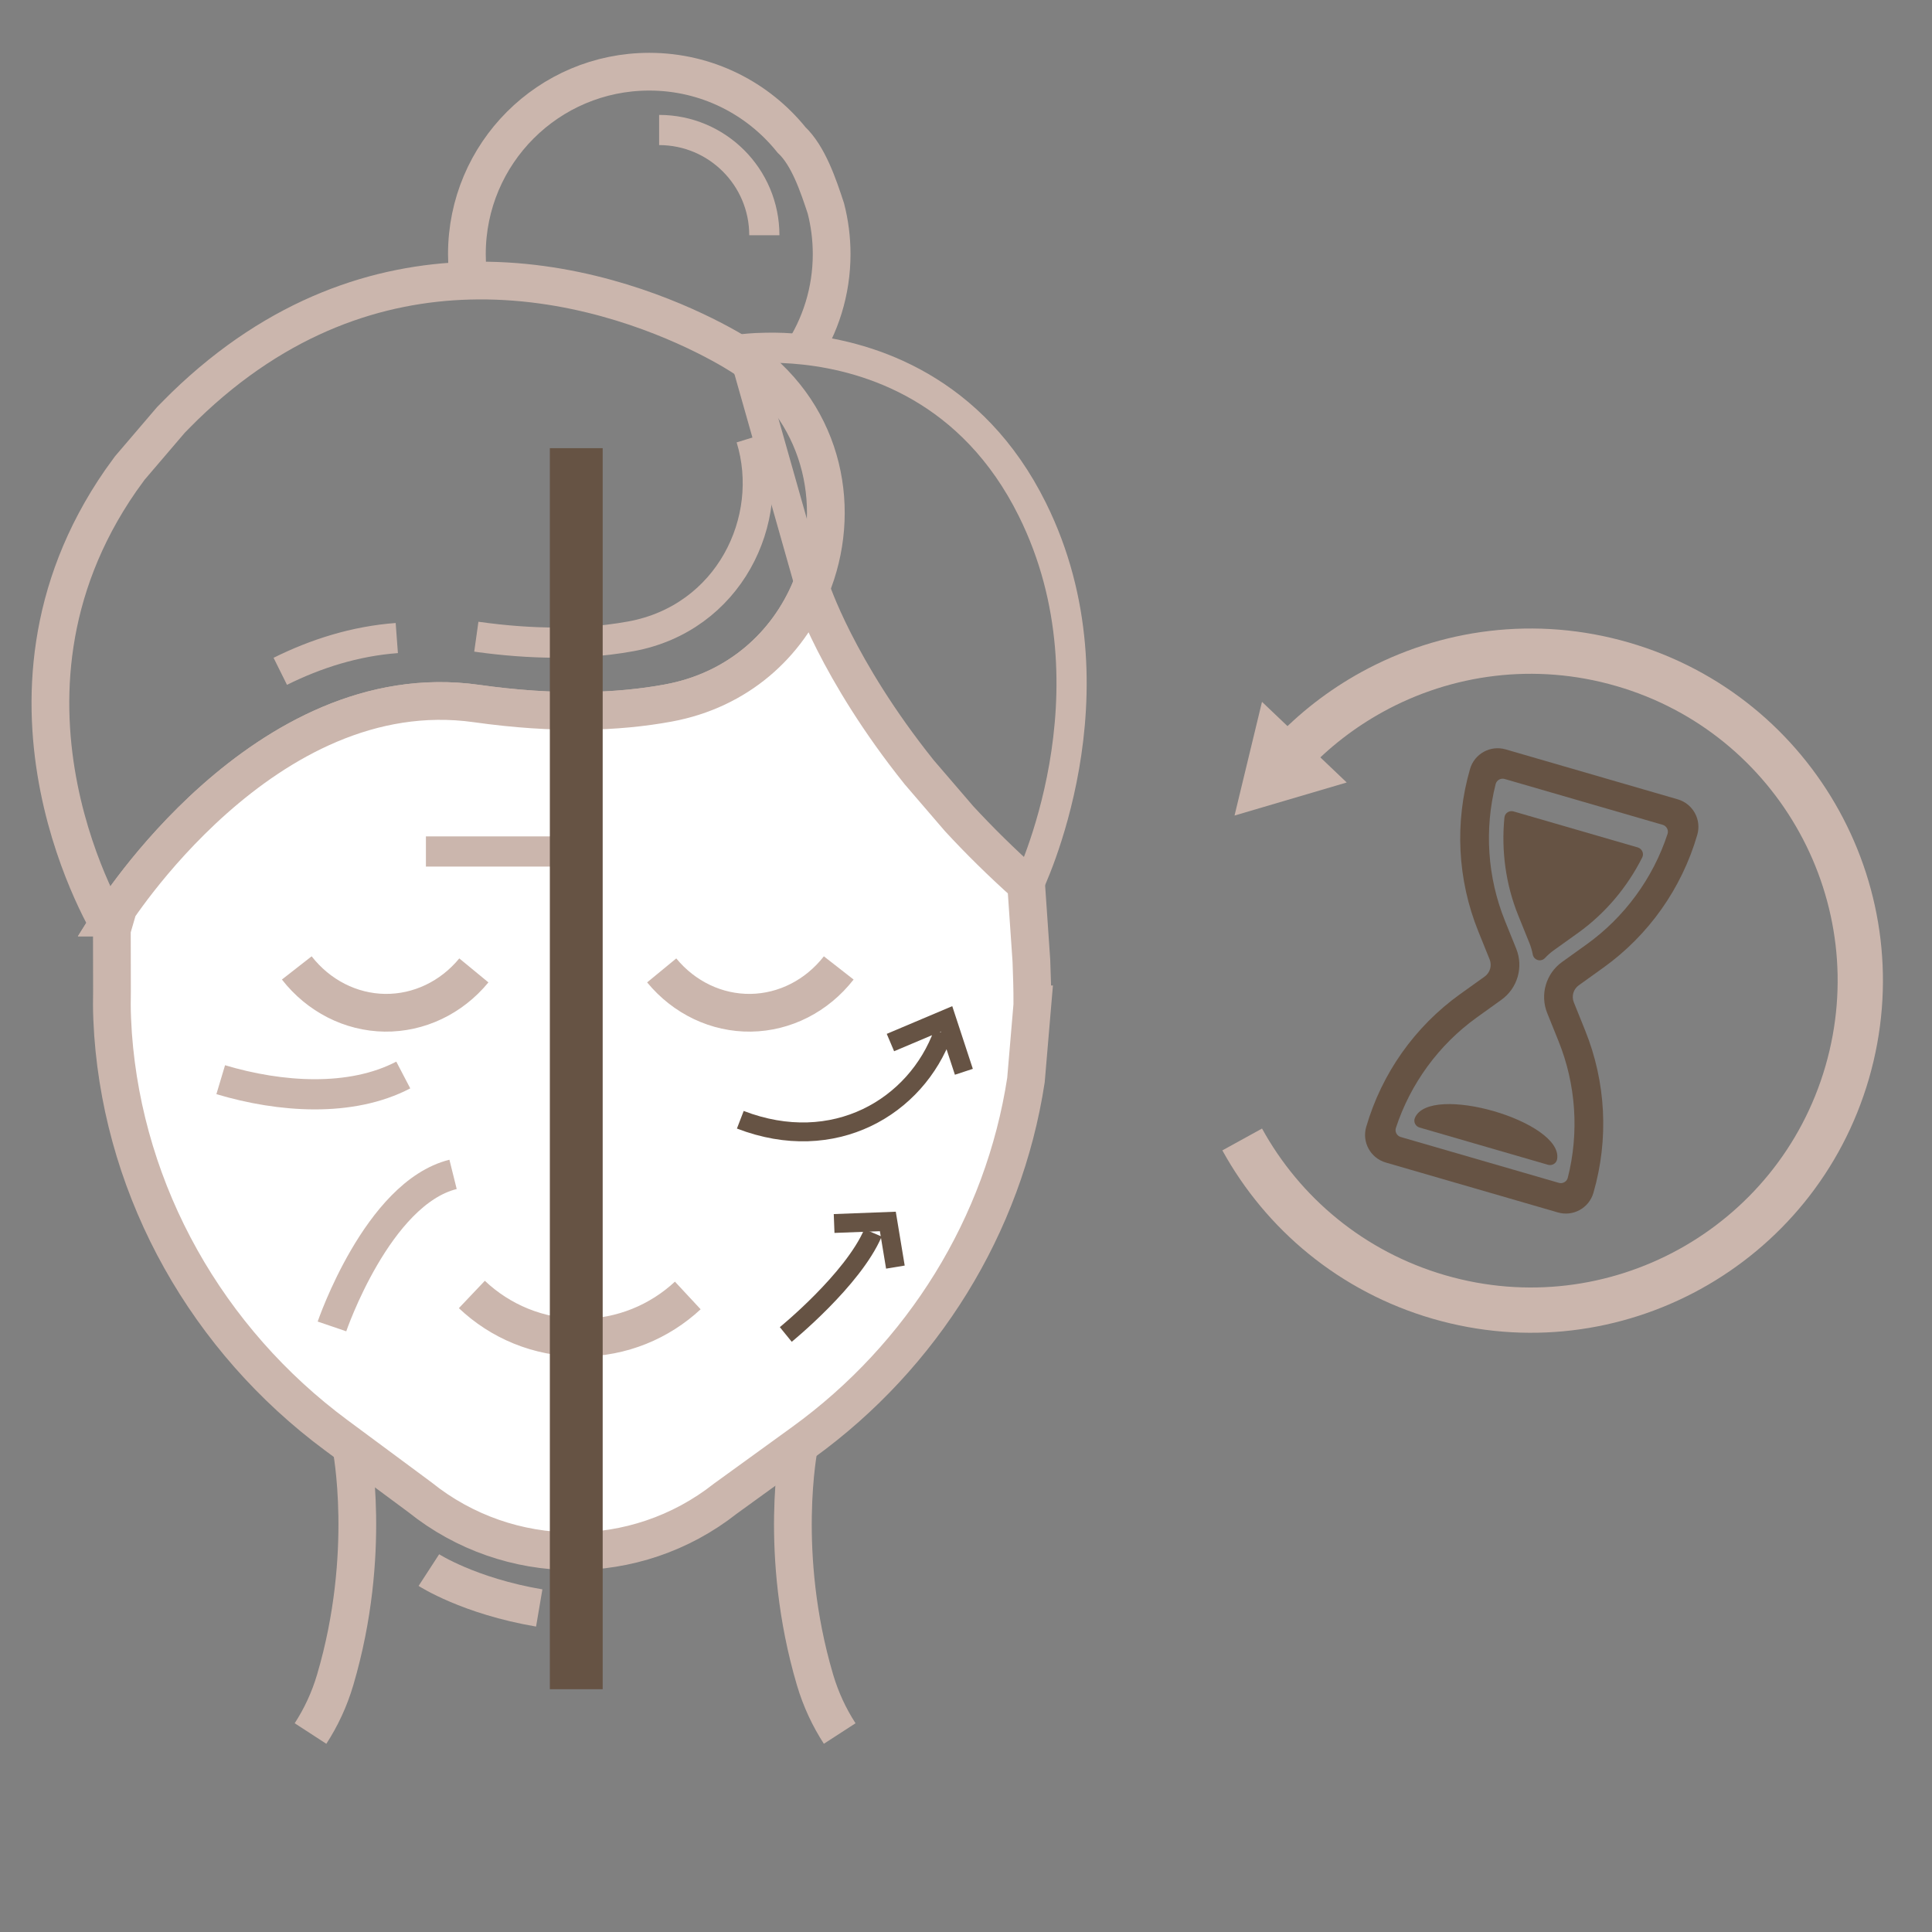 <?xml version="1.0" encoding="UTF-8"?>
<svg id="Layer_1" xmlns="http://www.w3.org/2000/svg" version="1.1" viewBox="0 0 512 512">
  <rect x="0" y="0" width="512" height="512" fill="#808080" stroke="none"/>
  <!-- Generator: Adobe Illustrator 29.4.0, SVG Export Plug-In . SVG Version: 2.1.0 Build 152)  -->
  <defs>
    <style>
      .st0 {
        fill: #fff;
      }

      .st1 {
        stroke-width: 14px;
      }

      .st1, .st2, .st3, .st4, .st5 {
        fill: none;
        stroke-miterlimit: 10;
      }

      .st1, .st3 {
        stroke: #665344;
      }

      .st2 {
        stroke-width: 10px;
      }

      .st2, .st4, .st5 {
        stroke: #cbb6ad;
      }

      .st3 {
        stroke-width: 5px;
      }

      .st4 {
        stroke-width: 12px;
      }

      .st6 {
        fill: #665344;
      }

      .st7 {
        fill: #cbb6ad;
      }

      .st5 {
        stroke-width: 8px;
      }
    </style>
  </defs>
  <path class="st2" d="M124.552,76.248c-.542-2.887-.821-5.867-.821-8.909,0-26.704,21.635-48.339,48.332-48.339,15.233,0,28.825,7.052,37.688,18.066,4.497,4.242,7.114,12.09,9.118,18.182.991,3.862,1.525,7.911,1.525,12.09,0,9.885-2.972,19.073-8.066,26.736M82.289,459.401c2.74-4.218,4.985-8.948,6.548-14.25,9.892-33.547,4.257-61.684,4.257-61.684h118.63s-5.643,28.137,4.257,61.684c1.571,5.302,3.816,10.032,6.548,14.25"/>
  <path class="st5" d="M174.675,34.452c15.396,0,27.881,12.485,27.881,27.889M272.437,234.853c-.155-.163-.333-.286-.488-.449-6.595-5.883-12.509-11.742-17.764-17.447l-10.597-12.315c-21.867-27.308-28.717-48.726-28.717-48.726v-.054l-17.207-60.701-.735-2.616s2.229-.317,5.999-.372h.015c2.725-.07,6.231.031,10.31.48,17.339,1.904,44.438,10.303,60.337,42.371,24.034,48.455-1.153,99.829-1.153,99.829Z"/>
  <path class="st2" d="M214.875,155.861c-6.146,14.885-19.22,27.045-37.797,30.451-13.182,2.43-29.917,3.081-50.839.124-56.358-7.919-96.593,56.699-96.593,56.699h.913c-.627,2.152-.913,3.328-.913,3.328,0,0-38.153-60.677,2.33-119.079.79-1.122,1.595-2.229,2.415-3.344l10.898-12.749c1.231-1.246,2.431-2.477,3.661-3.677,25.087-24.328,51.683-32.564,75.299-33.222,26.782-.759,49.779,8.236,62.357,14.467,6.587,3.266,10.326,5.782,10.326,5.782,0,0,.263.147.728.519.139.077.317.209.503.341,20.659,15.063,25.056,40.204,16.712,60.36"/>
  <path class="st5" d="M126.231,168.733c7.609,1.068,14.529,1.548,20.807,1.571,2.647.015,5.186-.062,7.624-.194,4.559-.263,8.724-.782,12.532-1.478,25.961-4.761,38.578-30.761,31.844-52.573M74.277,177.906c9.412-4.675,19.769-7.988,30.877-8.816M214.875,155.861c-6.146,14.885-19.22,27.045-37.797,30.451-13.182,2.43-29.917,3.081-50.839.124-56.358-7.919-96.593,56.699-96.593,56.699h.913c-.627,2.152-.913,3.328-.913,3.328,0,0-38.153-60.677,2.33-119.079.79-1.122,1.595-2.229,2.415-3.344l10.898-12.749c1.231-1.246,2.431-2.477,3.661-3.677,25.087-24.328,51.683-32.564,75.299-33.222,26.782-.759,49.779,8.236,62.357,14.467,6.587,3.266,10.326,5.782,10.326,5.782,0,0,.263.147.728.519.139.077.317.209.503.341,20.659,15.063,25.056,40.204,16.712,60.36Z"/>
  <path class="st0" d="M273.593,266.155l-1.703,20.087c-5.906,38.555-27.386,73.047-59.006,95.959l-20.659,14.962c-23.771,18.732-57.333,18.569-80.926-.364l-22.2-16.448c-34.073-25.242-56.049-63.898-59.137-106.191-.178-2.771-.317-5.465-.317-8.004,0-1.099.031-2.19.031-3.321l-.031-16.371s.287-1.177.921-3.329h-.921s40.235-64.617,96.593-56.699c20.922,2.957,37.657,2.307,50.839-.124,18.577-3.406,31.651-15.566,37.797-30.451v.054s6.85,21.418,28.717,48.726l10.589,12.323c5.264,5.697,11.177,11.556,17.764,17.439l1.385,20.195c.155,3.87.263,7.717.263,11.556"/>
  <path class="st2" d="M78.649,256.51c5.79,7.415,14.305,11.75,23.314,11.881,9.025.124,17.648-3.978,23.616-11.224M175.359,257.168c5.96,7.245,14.583,11.348,23.601,11.224,9.025-.132,17.524-4.466,23.314-11.881M182.271,343.312c-7.462,6.943-17.47,11.193-28.469,11.193-11.138,0-21.263-4.35-28.756-11.456M273.593,266.155l-1.703,20.087c-5.906,38.555-27.386,73.047-59.006,95.959l-20.659,14.962c-23.771,18.732-57.333,18.569-80.926-.364l-22.2-16.448c-34.073-25.242-56.049-63.898-59.137-106.191-.178-2.771-.317-5.465-.317-8.004,0-1.099.031-2.19.031-3.321l-.031-16.371s.287-1.177.921-3.329h-.921s40.235-64.617,96.593-56.699c20.922,2.957,37.657,2.307,50.839-.124,18.577-3.406,31.651-15.566,37.797-30.451v.054s6.85,21.418,28.717,48.726l10.589,12.323c5.264,5.697,11.177,11.556,17.764,17.439l1.385,20.195c.155,3.87.263,7.717.263,11.556Z"/>
  <path class="st3" d="M235.974,276.288l14.854-6.285,4.606,14.033M208.24,353.646s17.795-14.482,23.113-26.929M196.189,296.746c24.862,9.575,46.628-3.413,53.719-22.981"/>
  <path class="st5" d="M106.871,284.886c-13.894,7.263-32.595,5.967-48.378,1.243"/>
  <polyline class="st3" points="221.05 324.238 235.285 323.697 237.289 335.795"/>
  <path class="st5" d="M87.974,351.519s12.044-35.304,32.092-40.297"/>
  <line class="st5" x1="112.873" y1="225.653" x2="151.622" y2="225.653"/>
  <line class="st1" x1="152.716" y1="118.768" x2="152.716" y2="447.661"/>
  <path class="st2" d="M113.659,416.088s10.566,6.866,29.243,10.04"/>
  <path class="st6" d="M413.103,313.467l-41.884-12.145c-1.022-.294-1.625-1.393-1.293-2.407,3.839-11.727,11.394-22.06,21.426-29.267l6.533-4.691c4.281-3.065,5.898-8.654,3.932-13.538l-3.011-7.454c-4.621-11.456-5.473-24.228-2.438-36.187.263-1.037,1.355-1.641,2.384-1.339l41.876,12.145c1.022.294,1.625,1.393,1.293,2.407-3.831,11.719-11.394,22.06-21.433,29.267l-6.541,4.691c-4.257,3.065-5.883,8.654-3.917,13.53l3.003,7.454c4.629,11.464,5.48,24.235,2.446,36.194-.263,1.037-1.355,1.641-2.376,1.339M417.082,265.63c-.658-1.625-.124-3.491,1.308-4.513l6.525-4.683c12.005-8.607,20.76-21.008,24.878-35.188,1.177-4.041-1.146-8.244-5.186-9.42l-45.607-13.236c-4.04-1.161-8.251,1.161-9.42,5.186-4.11,14.181-3.352,29.336,2.183,43.037l3.011,7.462c.65,1.625.108,3.483-1.308,4.513l-6.541,4.683c-11.998,8.607-20.752,21.008-24.87,35.188-1.169,4.025,1.153,8.243,5.178,9.42l45.622,13.229c4.025,1.169,8.244-1.153,9.412-5.178,4.118-14.188,3.344-29.344-2.183-43.045l-3.003-7.454Z"/>
  <path class="st6" d="M406.194,252.934c-.186-.999-.472-1.981-.852-2.934l-3.011-7.454c-3.297-8.166-4.513-17.145-3.638-25.907.116-1.176,1.293-1.927,2.423-1.602l32.912,9.544c1.123.333,1.711,1.602,1.184,2.647-3.956,7.88-9.784,14.807-16.936,19.947l-6.541,4.683c-.836.596-1.594,1.277-2.291,2.02-1.076,1.153-2.957.604-3.251-.944"/>
  <path class="st6" d="M412.651,307.207c-.194,1.115-1.332,1.78-2.415,1.471l-34.035-9.869c-1.084-.317-1.68-1.494-1.246-2.531,3.878-9.374,39.438.937,37.696,10.929"/>
  <path class="st4" d="M341.889,200.262c6.324-6.765,13.677-12.439,21.712-16.866,19.568-10.767,43.254-14.072,66.405-7.354,23.152,6.711,41.381,22.177,52.155,41.76,10.775,19.568,14.072,43.254,7.361,66.405-6.719,23.152-22.184,41.381-41.752,52.155-19.583,10.775-43.261,14.072-66.405,7.361-23.159-6.719-41.396-22.184-52.171-41.752"/>
  <polygon class="st7" points="327.164 216.129 356.895 207.367 334.44 185.995 327.164 216.129"/>
</svg>